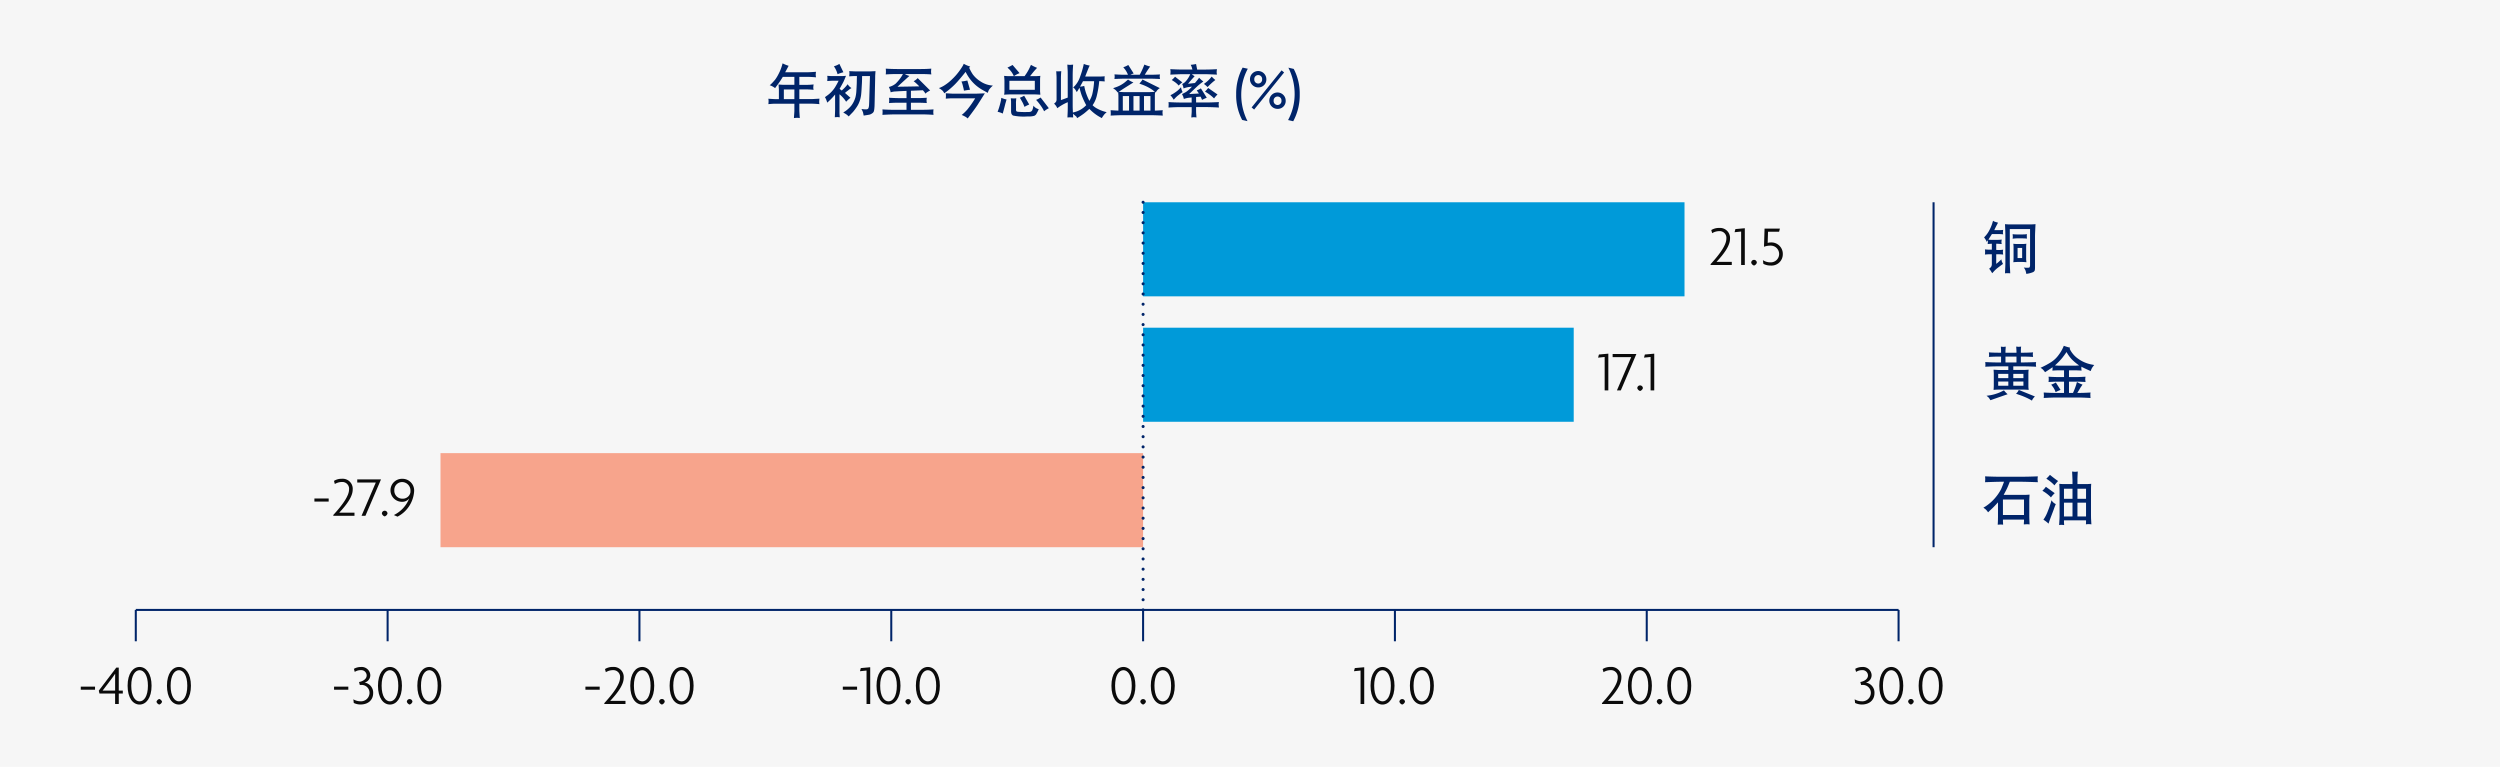 <svg xmlns="http://www.w3.org/2000/svg" viewBox="0 0 613.572 188.174"><g id="fea11662-450c-45e5-a2b1-112d8a27fe2c" data-name="Layer 2"><g id="ac980092-1f4c-4f35-a329-d14627192d74" data-name="Design"><rect width="613.572" height="188.174" fill="#f6f6f6"/><path d="M190.137,24.323h1.025V21.99l-.041-.653-.041-.6q.916.082,1.313.082h2.57V18.868h-2.844q-.3.492-.567.909t-.745,1.06c-.319.428-.484.651-.493.67l-.082.123a4.2,4.2,0,0,0-1.326-.711l.2-.164a6.23,6.23,0,0,0,.492-.486q.356-.375.65-.731a9.133,9.133,0,0,0,.834-1.381,10.564,10.564,0,0,0,.827-2.037l.164-.574a7.931,7.931,0,0,0,1.477.6q-.411.807-.848,1.586h5.619q.411,0,1.955-.109a3.015,3.015,0,0,0-.061.4c0,.088-.01.187-.014.3a4.029,4.029,0,0,0,.075.654q-1.3-.11-1.928-.109H196.18v1.955h1.982q.588,0,1.518-.1c-.028.212-.046.366-.055.465s-.016.2-.021.3a2.816,2.816,0,0,0,.076.56q-1-.1-1.5-.1h-2v2.365h3.1q.165,0,1.832-.1c-.018.223-.032.388-.041.5s-.016.2-.02.288a3.506,3.506,0,0,0,.061.557q-1.312-.11-1.859-.109H196.18v1.75c0,.027.018.342.054.943l.055.834a4.359,4.359,0,0,0-.669-.061c-.125,0-.38.025-.767.061.019-.364.041-.718.069-1.059s.041-.6.041-.787V25.458h-4.84q-.478,0-1.545.1c.018-.13.03-.229.034-.3s.009-.171.014-.3.007-.2.007-.224l-.055-.5Q190.027,24.323,190.137,24.323Zm2.242,0h2.584V21.958h-2.584Z" fill="#002469"/><path d="M202.879,23.544a7.466,7.466,0,0,0,2-2.024,17.28,17.28,0,0,0,.941-1.709h-1.286q-.465,0-1.5.082c.009-.212.018-.369.028-.472s.015-.184.02-.243a5.089,5.089,0,0,0-.048-.57q.793.069,1.49.069h1.833a12.723,12.723,0,0,0,1.271-.069q-.4,1.012-.6,1.429t-.97,1.77l.519.411a9.732,9.732,0,0,0,1.176-1.176l.273-.369a4.417,4.417,0,0,0,.575.67l.369.273-.4.246c-.054.037-.2.146-.423.328l-.411.315-.355.3L208.73,24a8.666,8.666,0,0,0-1.066.971l-.273-.411a8.117,8.117,0,0,0-1.354-1.421v4.675l.055.971c-.316-.027-.5-.046-.538-.055l-.216.014-.449.027q.027-.615.047-1.093t.021-.821V23.2a16.87,16.87,0,0,1-1.531,1.627l-.4.369a7.544,7.544,0,0,0-.328-.93l-.232-.423Zm1.791-7.274a5.3,5.3,0,0,0,1.34-.588l.984,2.051a8.135,8.135,0,0,0-1.422.479l-.136-.41a5.706,5.706,0,0,0-.52-1.135Zm2.283,11.348.561-.369a6.336,6.336,0,0,0,.731-.595,5.739,5.739,0,0,0,.738-.793,5.976,5.976,0,0,0,.534-.875,6.419,6.419,0,0,0,.423-1.08,7.963,7.963,0,0,0,.24-1.647q.067-1.067.095-1.832l.014-.944.027-.82h-.177q-.876,0-1.709.082c.009-.21.018-.362.027-.458s.016-.173.02-.233a5.474,5.474,0,0,0-.047-.594q1.449.067,1.75.068H213.3c.137,0,.66-.023,1.572-.068-.027.392-.048.692-.061.9s-.021.492-.021.848l-.123,5.728q-.027,1.122-.041,1.285c-.009.11-.023.263-.041.458a4.287,4.287,0,0,1-.1.588.985.985,0,0,1-.437.554,1.884,1.884,0,0,1-.725.328q-.356.069-1.353.219-.138-.7-.178-.841a6.853,6.853,0,0,0-.369-.786,6.037,6.037,0,0,0,1.121.1c.328,0,.531-.11.608-.328a2.506,2.506,0,0,0,.137-.7c.014-.25.025-.5.034-.745l.192-6.4h-1.928q-.013.561-.021,1.012c0,.3-.016.594-.034.881s-.043.718-.075,1.292-.073,1.074-.123,1.5A7.464,7.464,0,0,1,211,24.774a6.109,6.109,0,0,1-.786,1.559,12.458,12.458,0,0,1-.855,1.135l-.711.738-.355.369q-.246-.246-.417-.39A8.264,8.264,0,0,0,206.953,27.618Z" fill="#002469"/><path d="M216.578,28.192c.009-.193.016-.342.021-.448a1.68,1.68,0,0,1,.02-.229c0-.009,0-.092-.014-.249l-.027-.414q1.476.1,3.063.1h2.843V25.212h-2.091q-1.109,0-2.2.082c.018-.181.03-.322.035-.424s.009-.189.013-.262a5.291,5.291,0,0,0-.048-.613q1.558.082,2.243.082h2.05V22.306q-1.832.082-2.645.136a4.464,4.464,0,0,0-1.237.216c-.037-.144-.076-.3-.117-.473a5.124,5.124,0,0,0-.335-.838,4.18,4.18,0,0,0,1.675-.825,10.036,10.036,0,0,0,1.784-2.351H220.3q-1.558,0-2.912.095c.018-.2.031-.364.041-.477V17.28l-.041-.435q1.38.095,2.884.1h5.7q1.367,0,2.6-.1c-.027.186-.043.326-.048.421s-.009.2-.013.311a.63.63,0,0,0,.007.2l.054.491q-1.217-.094-2.57-.095h-3.937a4.4,4.4,0,0,0,1.13.46l-.3.271q-.808.718-2.627,2.384,2.82-.041,5.346-.094a11.656,11.656,0,0,0-1.094-1.044l-.287-.216a3.621,3.621,0,0,0,1-.759l3.049,3.035a7.4,7.4,0,0,0-.861.5l-.3.271-.178-.3a3.515,3.515,0,0,0-.451-.529l-2.926.122v1.8h1.668q.588.015,2.229-.082c-.027.181-.044.319-.048.416s-.009.18-.014.248a5.485,5.485,0,0,0,.062.635q-.917-.069-2.215-.082h-1.682v1.736h2.789q1.45,0,2.762-.1-.041.3-.048.456c0,.1-.009.184-.013.249a5.522,5.522,0,0,0,.061.635q-1.641-.11-2.762-.109h-6.685Q218.369,28.083,216.578,28.192Z" fill="#002469"/><path d="M230.428,21.616l.341-.123a7.114,7.114,0,0,0,1.1-.588,11.284,11.284,0,0,0,1.839-1.49,14.136,14.136,0,0,0,1.757-2.01,14.722,14.722,0,0,0,.841-1.271l.232-.479a7.164,7.164,0,0,0,1.586.684l-.26.287a10.533,10.533,0,0,0,.889,1.634,6.848,6.848,0,0,0,1.777,1.647,6.04,6.04,0,0,0,2.817,1.066l.341.041a5.053,5.053,0,0,0-.765.766,1.8,1.8,0,0,0-.328.533l-.178.479-.315-.178-.9-.506a9.987,9.987,0,0,1-2.666-2.133,10.9,10.9,0,0,1-1.545-2.338q-1.559,1.969-2.584,3.022a19.289,19.289,0,0,1-2.447,2.092l-.205.15a3.59,3.59,0,0,0-.356-.567A4.449,4.449,0,0,0,230.428,21.616Zm1.695,2.6q.014-.294.027-.459c.009-.11.014-.191.014-.244a.994.994,0,0,1-.014-.238l-.027-.386q1.518.1,1.709.1h5.729q.067,0,2.146-.082l-.629,1.006q-.479.771-1.107,1.749t-2.215,3.069l-.26.342q-.232-.206-.4-.328a8.633,8.633,0,0,0-1.067-.533l.246-.2a11.481,11.481,0,0,0,1.121-1.108,24.163,24.163,0,0,0,1.942-2.775h-5.51Q233.285,24.118,232.123,24.214ZM235.965,20a10.638,10.638,0,0,0,1.449-.246l.656,2.269q-.97.123-1.49.233l-.068-.4c-.037-.164-.1-.417-.185-.759s-.157-.585-.212-.731Z" fill="#002469"/><path d="M244.838,27.44l.15-.4q.219-.588.424-1.354t.26-1.094l.082-.587a5.587,5.587,0,0,0,1.285.41l-.219.765q-.054.151-.273,1.039l-.315,1.176-.123.479A5.1,5.1,0,0,0,244.838,27.44Zm1.6-4.2c.046-.273.071-.445.076-.518s.006-.3.006-.682V19.835c0-.154-.009-.34-.027-.559l-.055-.654a13.046,13.046,0,0,0,1.338.068h1.051l-.163-.342a5.3,5.3,0,0,0-1.065-1.435l-.341-.328a13.744,13.744,0,0,0,1.255-.643l1.72,2.01a5.721,5.721,0,0,0-1.378.738h2.607l.2-.287a10.985,10.985,0,0,0,1.065-1.832l.3-.656a10.32,10.32,0,0,0,1.5.738l-.573.629q-.286.315-1.147,1.408h1.147q.628,0,1.379-.068c-.037.291-.057.516-.062.675s-.007.338-.007.538v2.208c0,.273,0,.455.014.545l.055.655q-1.011-.069-1.379-.068h-6.184Q247.352,23.175,246.437,23.243Zm1.3-1.2h6.235V19.825h-6.235Zm1.026,2.119a3.825,3.825,0,0,0,.656-.041c-.018.273-.037.517-.055.731a3.514,3.514,0,0,0-.013.527l.013,1.326a1.411,1.411,0,0,0,.062.574.8.8,0,0,0,.4.157,21.675,21.675,0,0,0,2.625.048,1.3,1.3,0,0,0,.588-.1.831.831,0,0,0,.328-.376,4.27,4.27,0,0,0,.26-1.08,2.344,2.344,0,0,0,1.312.875,9.818,9.818,0,0,1-.635,1.244,1.282,1.282,0,0,1-.479.383,4.936,4.936,0,0,1-1.606.15,12.858,12.858,0,0,1-3.589-.219.965.965,0,0,1-.41-.485,2.952,2.952,0,0,1-.076-.786V25.376c0-.337,0-.552-.013-.643l-.055-.615C248.516,24.145,248.743,24.159,248.762,24.159ZM250.293,24a8.036,8.036,0,0,0,1.066-.506l1.244,2.16a7.348,7.348,0,0,0-1.162.574l-.177-.437q-.138-.329-.246-.547l-.274-.492c-.146-.255-.232-.41-.26-.465Zm3.992.519a6.168,6.168,0,0,0,1.108-.587q1,1.284,2.023,2.625a5.851,5.851,0,0,0-1.162.752l-.219-.438a9.659,9.659,0,0,0-.622-.964,12.93,12.93,0,0,0-.936-1.182Z" fill="#002469"/><path d="M259.817,17.514a5.986,5.986,0,0,0,.648-.054c-.037.5-.06.879-.069,1.132s-.013.61-.013,1.07v4.907l1.668-.615V18.663q0-1.107-.014-1.313l-.082-1.49c.4.046.616.066.662.062s.3-.025.76-.062q-.069,1-.089,1.586t-.02,1.217v7.15q0,.548.027,1.149l.027.642a5.985,5.985,0,0,0,3.268-1.791,19.293,19.293,0,0,1-1.094-2.358,17.817,17.817,0,0,1-.56-1.935q-.357.644-.67,1.094a3.794,3.794,0,0,0-.575-.9l-.3-.246.164-.151a6.016,6.016,0,0,0,1.517-2.447,21.9,21.9,0,0,0,.821-2.721l.1-.465a5.534,5.534,0,0,0,1.449.4l-.218.465q-.029.041-.889,2.242h3.2q.767,0,1.6-.068a3.653,3.653,0,0,0-.041.441V19.4c-.009.115-.009.173,0,.173l.041.413q-.971-.068-1.067-.068h-.287a24.688,24.688,0,0,1-.608,3.636,6.633,6.633,0,0,1-.663,1.7l-.356.574a4.66,4.66,0,0,0,1.238.882,8.7,8.7,0,0,0,1.88.731l.341.1a6.515,6.515,0,0,0-.5.444,6.754,6.754,0,0,0-.7,1l-.342-.191a10.568,10.568,0,0,1-2.707-2.078q-.888.819-1.387,1.189t-1.306.889l-.314.2a3.19,3.19,0,0,0-.192-.383l-.82-.684.041.9c-.221-.009-.393-.019-.517-.028s-.422,0-.891.028q.041-.944.061-1.422t.021-1.559v-.765a11.831,11.831,0,0,0-2.571,1.476c-.064-.136-.139-.285-.225-.444a3.479,3.479,0,0,0-.568-.677,1.823,1.823,0,0,0,.506-.506,1.162,1.162,0,0,0,.11-.547V19.7c0-.574,0-.931-.014-1.069l-.068-1.149A3.624,3.624,0,0,0,259.817,17.514Zm5.255,3.747a3.788,3.788,0,0,0,1.026-.178l.15.711a10.379,10.379,0,0,0,.383,1.278,13.485,13.485,0,0,0,.738,1.689,6.424,6.424,0,0,0,.7-1.6,18.505,18.505,0,0,0,.458-3.24H265.8Q265.442,20.618,265.072,21.261Z" fill="#002469"/><path d="M272.578,28.37c.018-.19.03-.326.034-.409s.007-.162.007-.24q-.014-.146-.041-.677,1.422.095,1.6.095h.314V23.882c0-.329,0-.543-.014-.641l-.054-.654-.11.12a3.71,3.71,0,0,0-.6-.681l-.533-.383.752-.259a7.214,7.214,0,0,0,2.435-1.436l.489-.424a5.853,5.853,0,0,0,1.319.711l-.68.424q-1.752,1.094-2.364,1.5l-.571.383q1.1.068,1.332.068h6.128q.231,0,1.414-.068L283,22.177a8.941,8.941,0,0,0-1.032-.657,10.486,10.486,0,0,0-1.576-.724l-.748-.274q.5-.6.557-.683l.191-.328,4.274,2.119a2.587,2.587,0,0,0-.766.67l-.259.407-.137-.134c-.037.285-.057.506-.062.662s-.006.367-.006.634v3.27h.355q.137,0,1.586-.095c-.027.18-.046.321-.055.423a1.606,1.606,0,0,0-.007.24c0,.058.025.279.062.663q-1.956-.1-3.069-.1h-6.713Q274.465,28.274,272.578,28.37Zm.943-8.983q.042-.485.055-.56,0-.114-.055-.574,1.806.108,2.53.095l.779-.013-.15-.342a5.27,5.27,0,0,0-.616-1.025l-.382-.465a5.22,5.22,0,0,0,1.23-.561l1.326,2.092a5.312,5.312,0,0,0-.82.314h2.3a17.984,17.984,0,0,0,.929-1.955l.219-.547a7.021,7.021,0,0,0,1.422.479q-.738,1.026-1.326,2.023h1.23q1.258,0,2.5-.082c-.027.155-.045.273-.054.356a.993.993,0,0,0-.007.205c0,.054.025.241.061.56q-1.695-.081-2.488-.082h-6.111Q275.285,19.305,273.521,19.387Zm2.051,7.752H277.1V23.571h-1.531Zm2.612,0h1.5V23.571h-1.5Zm4.169,0V23.571h-1.585v3.568Z" fill="#002469"/><path d="M286.783,26.4c.009-.167.016-.3.021-.407s.009-.2.013-.291.007-.149.007-.177l-.041-.465q1.75.1,2.8.1h2.885V23.923l-.547.054a5.706,5.706,0,0,0-1.367.312q-.138-.516-.178-.624l-.274-.584a10.684,10.684,0,0,0,1-.522,7.646,7.646,0,0,0,1.438-1.3l-.529.068a5.863,5.863,0,0,0-1.531.379c-.036-.18-.073-.345-.109-.495a3.186,3.186,0,0,0-.233-.59,4.09,4.09,0,0,0,.643-.42,5.29,5.29,0,0,0,.615-.712,5.813,5.813,0,0,0,.725-1.282H290.16q-.438,0-2.939.109c.027-.159.043-.277.048-.353s.009-.175.013-.3.007-.189.007-.208l-.068-.484q1.941.1,2.939.1h2.5c-.043-.128-.082-.258-.116-.39s-.06-.221-.077-.266l-.233-.506a9.882,9.882,0,0,0,1.313-.2l.273,1.367h1.846q1.367,0,3.008-.1c-.028.189-.046.331-.055.426s-.016.192-.021.288a3.929,3.929,0,0,0,.076.626q-2.285-.11-3.008-.109h-3.148a2.829,2.829,0,0,0,.682.49l-.528.586q-.438.476-1.094,1.28l1.7-.191q.42-.5.653-.8l.369-.491a6.582,6.582,0,0,0,1.039.913l-.6.449c-.264.2-.481.372-.649.518s-.914.853-2.236,2.124l2.393-.136-.533-.776a4.016,4.016,0,0,0,1.012-.491l1.449,2.3q-.575.231-1.162.531l-.137-.34q-.11-.233-.2-.45l-1.121.082v1.348h2.474q1.122,0,3.131-.1a5.868,5.868,0,0,0-.075.628c0,.043.016.154.034.333l.041.379q-1.86-.11-3.131-.109h-2.474V27.3c0,.218.013.5.041.833l.054.7a3.824,3.824,0,0,0-.616-.062c-.116,0-.334.025-.655.062.018-.3.039-.581.061-.841s.035-.49.035-.69V26.292h-2.885Q288.4,26.292,286.783,26.4Zm.465-3.035.41-.2a8.681,8.681,0,0,0,.786-.5,5.986,5.986,0,0,0,1.019-.841l.4-.424a4.825,4.825,0,0,0,.117.554,4.96,4.96,0,0,0,.266.649l-.314.2q-.192.138-.711.547a6.676,6.676,0,0,0-.848.78l-.314.341A5.6,5.6,0,0,0,287.248,23.366Zm.328-3.732a5.313,5.313,0,0,0,.82-.807l1.778,1.394a5.122,5.122,0,0,0-.889.78L289,20.686a6.015,6.015,0,0,0-.957-.752Zm7.9.97.438-.328a7.024,7.024,0,0,0,1.148-1.094l.329-.382a6.4,6.4,0,0,0,.888.834l-.465.369a15.9,15.9,0,0,0-1.175,1.093l-.274.274A6.306,6.306,0,0,0,295.478,20.6Zm.26,1.86a5.487,5.487,0,0,0,.78-.875l2.3,1.6a6.424,6.424,0,0,0-.847.971l-.342-.328a10.229,10.229,0,0,0-1.367-1.039Z" fill="#002469"/><path d="M304.638,23.162a14.134,14.134,0,0,0,1.541,6.569l-1.317-.294a12.877,12.877,0,0,1-1.47-6.261,13.459,13.459,0,0,1,1.582-6.584l1.275.28A13.368,13.368,0,0,0,304.638,23.162Z" fill="#002469"/><path d="M308.811,21.453a2.01,2.01,0,1,1,1.989-2.017A1.932,1.932,0,0,1,308.811,21.453ZM307.8,26.888l-.616-.519,7.354-9.1.616.518Zm1.009-8.461a.945.945,0,0,0-.967,1.009.965.965,0,1,0,1.919,0A.942.942,0,0,0,308.811,18.427Zm4.748,8.293a2.011,2.011,0,1,1,1.989-2.017A1.931,1.931,0,0,1,313.559,26.72Zm0-3.026a.946.946,0,0,0-.967,1.009.965.965,0,1,0,1.919,0A.942.942,0,0,0,313.559,23.694Z" fill="#002469"/><path d="M317.392,29.759l-1.261-.294a13.342,13.342,0,0,0,1.611-6.275,14.354,14.354,0,0,0-1.541-6.584l1.317.308a12.879,12.879,0,0,1,1.47,6.262A13.345,13.345,0,0,1,317.392,29.759Z" fill="#002469"/><line x1="342.353" y1="157.389" x2="342.353" y2="149.692" fill="none" stroke="#002469" stroke-miterlimit="10" stroke-width="0.5"/><line x1="404.159" y1="157.389" x2="404.159" y2="149.692" fill="none" stroke="#002469" stroke-miterlimit="10" stroke-width="0.5"/><line x1="465.964" y1="157.389" x2="465.964" y2="149.692" fill="none" stroke="#002469" stroke-miterlimit="10" stroke-width="0.5"/><line x1="218.743" y1="157.389" x2="218.743" y2="149.692" fill="none" stroke="#002469" stroke-miterlimit="10" stroke-width="0.5"/><line x1="280.548" y1="157.389" x2="280.548" y2="149.692" fill="none" stroke="#002469" stroke-miterlimit="10" stroke-width="0.5"/><line x1="95.132" y1="157.389" x2="95.132" y2="149.692" fill="none" stroke="#002469" stroke-miterlimit="10" stroke-width="0.5"/><line x1="156.937" y1="157.389" x2="156.937" y2="149.692" fill="none" stroke="#002469" stroke-miterlimit="10" stroke-width="0.5"/><line x1="33.327" y1="157.389" x2="33.327" y2="149.692" fill="none" stroke="#002469" stroke-miterlimit="10" stroke-width="0.5"/><line x1="465.964" y1="149.692" x2="33.327" y2="149.692" fill="none" stroke="#002469" stroke-miterlimit="10" stroke-width="0.5"/><path d="M19.823,169.278v-.757h3.5v.757Z" fill="#0b0b0b"/><path d="M29.15,170.216v2.564h-.9v-2.564H24.415l-.168-.714,4.3-5.659h.6v5.645h.994v.728Zm-.911-4.832c-.322.5-.672.952-.994,1.386l-2.059,2.718h3.067v-2.731c0-.463,0-.869.014-1.359Z" fill="#0b0b0b"/><path d="M34.259,172.92c-1.6,0-2.942-1.583-2.942-4.623,0-3.011,1.345-4.608,2.942-4.608S37.2,165.3,37.2,168.3C37.2,171.323,35.842,172.92,34.259,172.92Zm0-8.433c-1.079,0-2.045,1.233-2.045,3.81,0,2.606.966,3.838,2.045,3.838,1.064,0,2.045-1.232,2.045-3.838S35.323,164.487,34.259,164.487Z" fill="#0b0b0b"/><path d="M39.088,172.92a1.051,1.051,0,0,1-.687-.687,1.079,1.079,0,0,1,.687-.686,1.08,1.08,0,0,1,.686.686A1.051,1.051,0,0,1,39.088,172.92Z" fill="#0b0b0b"/><path d="M43.919,172.92c-1.6,0-2.942-1.583-2.942-4.623,0-3.011,1.345-4.608,2.942-4.608S46.86,165.3,46.86,168.3C46.86,171.323,45.5,172.92,43.919,172.92Zm0-8.433c-1.079,0-2.045,1.233-2.045,3.81,0,2.606.966,3.838,2.045,3.838s2.045-1.232,2.045-3.838S44.983,164.487,43.919,164.487Z" fill="#0b0b0b"/><path d="M143.68,169.278v-.757h3.5v.757Z" fill="#0b0b0b"/><path d="M148.314,172.78v-.211c2.493-2.7,3.866-4.818,3.866-6.233a1.659,1.659,0,0,0-1.751-1.863,3.371,3.371,0,0,0-1.737.5l-.21-.77a3.55,3.55,0,0,1,1.947-.518,2.464,2.464,0,0,1,2.647,2.675c0,1.611-1.33,3.53-3.306,5.645h3.74v.771Z" fill="#0b0b0b"/><path d="M157.625,172.92c-1.6,0-2.941-1.583-2.941-4.623,0-3.011,1.345-4.608,2.941-4.608s2.942,1.611,2.942,4.608C160.567,171.323,159.208,172.92,157.625,172.92Zm0-8.433c-1.078,0-2.045,1.233-2.045,3.81,0,2.606.967,3.838,2.045,3.838s2.045-1.232,2.045-3.838S158.69,164.487,157.625,164.487Z" fill="#0b0b0b"/><path d="M162.454,172.92a1.051,1.051,0,0,1-.686-.687.686.686,0,0,1,1.372,0A1.051,1.051,0,0,1,162.454,172.92Z" fill="#0b0b0b"/><path d="M167.285,172.92c-1.6,0-2.942-1.583-2.942-4.623,0-3.011,1.345-4.608,2.942-4.608s2.942,1.611,2.942,4.608C170.227,171.323,168.868,172.92,167.285,172.92Zm0-8.433c-1.079,0-2.045,1.233-2.045,3.81,0,2.606.966,3.838,2.045,3.838s2.045-1.232,2.045-3.838S168.35,164.487,167.285,164.487Z" fill="#0b0b0b"/><path d="M81.986,169.278v-.757h3.5v.757Z" fill="#0b0b0b"/><path d="M88.469,172.906a3.8,3.8,0,0,1-1.639-.379l-.112-.9a3.461,3.461,0,0,0,1.709.49,2.1,2.1,0,0,0,2.269-2.1,1.94,1.94,0,0,0-1.961-1.919c-.126,0-.28.014-.42.028l-.2-.742c1.12-.2,1.877-.827,1.877-1.611a1.331,1.331,0,0,0-1.471-1.3,2.61,2.61,0,0,0-1.457.434l-.2-.756a3.269,3.269,0,0,1,1.681-.448,2.107,2.107,0,0,1,2.339,2,1.864,1.864,0,0,1-1.428,1.821,2.481,2.481,0,0,1,2.129,2.577C91.593,171.729,90.43,172.906,88.469,172.906Z" fill="#0b0b0b"/><path d="M95.708,172.92c-1.6,0-2.942-1.583-2.942-4.623,0-3.011,1.345-4.608,2.942-4.608s2.941,1.611,2.941,4.608C98.649,171.323,97.29,172.92,95.708,172.92Zm0-8.433c-1.079,0-2.045,1.233-2.045,3.81,0,2.606.966,3.838,2.045,3.838s2.045-1.232,2.045-3.838S96.772,164.487,95.708,164.487Z" fill="#0b0b0b"/><path d="M100.536,172.92a1.051,1.051,0,0,1-.686-.687.687.687,0,0,1,1.373,0A1.053,1.053,0,0,1,100.536,172.92Z" fill="#0b0b0b"/><path d="M105.367,172.92c-1.6,0-2.941-1.583-2.941-4.623,0-3.011,1.345-4.608,2.941-4.608s2.942,1.611,2.942,4.608C108.309,171.323,106.95,172.92,105.367,172.92Zm0-8.433c-1.078,0-2.045,1.233-2.045,3.81,0,2.606.967,3.838,2.045,3.838s2.046-1.232,2.046-3.838S106.432,164.487,105.367,164.487Z" fill="#0b0b0b"/><path d="M206.85,169.278v-.757h3.5v.757Z" fill="#0b0b0b"/><path d="M212.674,172.78v-8.209l-1.611.168.2-.77,2.312-.21v9.021Z" fill="#0b0b0b"/><path d="M218.065,172.92c-1.6,0-2.942-1.583-2.942-4.623,0-3.011,1.345-4.608,2.942-4.608s2.942,1.611,2.942,4.608C221.007,171.323,219.648,172.92,218.065,172.92Zm0-8.433c-1.078,0-2.045,1.233-2.045,3.81,0,2.606.967,3.838,2.045,3.838s2.045-1.232,2.045-3.838S219.13,164.487,218.065,164.487Z" fill="#0b0b0b"/><path d="M222.894,172.92a1.053,1.053,0,0,1-.687-.687.687.687,0,0,1,1.373,0A1.051,1.051,0,0,1,222.894,172.92Z" fill="#0b0b0b"/><path d="M227.725,172.92c-1.6,0-2.942-1.583-2.942-4.623,0-3.011,1.345-4.608,2.942-4.608s2.941,1.611,2.941,4.608C230.666,171.323,229.308,172.92,227.725,172.92Zm0-8.433c-1.079,0-2.045,1.233-2.045,3.81,0,2.606.966,3.838,2.045,3.838s2.045-1.232,2.045-3.838S228.79,164.487,227.725,164.487Z" fill="#0b0b0b"/><path d="M275.72,172.92c-1.6,0-2.942-1.583-2.942-4.623,0-3.011,1.345-4.608,2.942-4.608s2.941,1.611,2.941,4.608C278.661,171.323,277.3,172.92,275.72,172.92Zm0-8.433c-1.079,0-2.045,1.233-2.045,3.81,0,2.606.966,3.838,2.045,3.838,1.064,0,2.045-1.232,2.045-3.838S276.784,164.487,275.72,164.487Z" fill="#0b0b0b"/><path d="M280.549,172.92a1.051,1.051,0,0,1-.687-.687.687.687,0,0,1,1.373,0A1.051,1.051,0,0,1,280.549,172.92Z" fill="#0b0b0b"/><path d="M285.38,172.92c-1.6,0-2.942-1.583-2.942-4.623,0-3.011,1.345-4.608,2.942-4.608s2.941,1.611,2.941,4.608C288.321,171.323,286.963,172.92,285.38,172.92Zm0-8.433c-1.079,0-2.045,1.233-2.045,3.81,0,2.606.966,3.838,2.045,3.838s2.045-1.232,2.045-3.838S286.444,164.487,285.38,164.487Z" fill="#0b0b0b"/><path d="M333.919,172.78v-8.209l-1.611.168.2-.77,2.312-.21v9.021Z" fill="#0b0b0b"/><path d="M339.31,172.92c-1.6,0-2.942-1.583-2.942-4.623,0-3.011,1.345-4.608,2.942-4.608s2.941,1.611,2.941,4.608C342.251,171.323,340.893,172.92,339.31,172.92Zm0-8.433c-1.079,0-2.045,1.233-2.045,3.81,0,2.606.966,3.838,2.045,3.838s2.045-1.232,2.045-3.838S340.374,164.487,339.31,164.487Z" fill="#0b0b0b"/><path d="M344.139,172.92a1.053,1.053,0,0,1-.687-.687.687.687,0,0,1,1.373,0A1.051,1.051,0,0,1,344.139,172.92Z" fill="#0b0b0b"/><path d="M348.97,172.92c-1.6,0-2.942-1.583-2.942-4.623,0-3.011,1.345-4.608,2.942-4.608s2.941,1.611,2.941,4.608C351.911,171.323,350.553,172.92,348.97,172.92Zm0-8.433c-1.079,0-2.045,1.233-2.045,3.81,0,2.606.966,3.838,2.045,3.838,1.064,0,2.045-1.232,2.045-3.838S350.034,164.487,348.97,164.487Z" fill="#0b0b0b"/><path d="M393.169,172.78v-.211c2.493-2.7,3.866-4.818,3.866-6.233a1.659,1.659,0,0,0-1.751-1.863,3.371,3.371,0,0,0-1.737.5l-.21-.77a3.55,3.55,0,0,1,1.947-.518,2.464,2.464,0,0,1,2.647,2.675c0,1.611-1.33,3.53-3.306,5.645h3.74v.771Z" fill="#0b0b0b"/><path d="M402.48,172.92c-1.6,0-2.941-1.583-2.941-4.623,0-3.011,1.345-4.608,2.941-4.608s2.942,1.611,2.942,4.608C405.422,171.323,404.063,172.92,402.48,172.92Zm0-8.433c-1.078,0-2.045,1.233-2.045,3.81,0,2.606.967,3.838,2.045,3.838s2.045-1.232,2.045-3.838S403.545,164.487,402.48,164.487Z" fill="#0b0b0b"/><path d="M407.309,172.92a1.051,1.051,0,0,1-.686-.687.686.686,0,1,1,1.372,0A1.051,1.051,0,0,1,407.309,172.92Z" fill="#0b0b0b"/><path d="M412.14,172.92c-1.6,0-2.942-1.583-2.942-4.623,0-3.011,1.345-4.608,2.942-4.608s2.941,1.611,2.941,4.608C415.081,171.323,413.723,172.92,412.14,172.92Zm0-8.433c-1.079,0-2.045,1.233-2.045,3.81,0,2.606.966,3.838,2.045,3.838s2.045-1.232,2.045-3.838S413.205,164.487,412.14,164.487Z" fill="#0b0b0b"/><path d="M456.935,172.906a3.8,3.8,0,0,1-1.639-.379l-.112-.9a3.461,3.461,0,0,0,1.709.49,2.1,2.1,0,0,0,2.269-2.1A1.94,1.94,0,0,0,457.2,168.1c-.126,0-.28.014-.42.028l-.2-.742c1.12-.2,1.877-.827,1.877-1.611a1.331,1.331,0,0,0-1.471-1.3,2.61,2.61,0,0,0-1.457.434l-.2-.756a3.266,3.266,0,0,1,1.681-.448,2.107,2.107,0,0,1,2.339,2,1.863,1.863,0,0,1-1.429,1.821,2.481,2.481,0,0,1,2.13,2.577C460.059,171.729,458.9,172.906,456.935,172.906Z" fill="#0b0b0b"/><path d="M464.174,172.92c-1.6,0-2.942-1.583-2.942-4.623,0-3.011,1.345-4.608,2.942-4.608s2.941,1.611,2.941,4.608C467.115,171.323,465.756,172.92,464.174,172.92Zm0-8.433c-1.079,0-2.046,1.233-2.046,3.81,0,2.606.967,3.838,2.046,3.838s2.044-1.232,2.044-3.838S465.238,164.487,464.174,164.487Z" fill="#0b0b0b"/><path d="M469,172.92a1.051,1.051,0,0,1-.686-.687.686.686,0,1,1,1.372,0A1.051,1.051,0,0,1,469,172.92Z" fill="#0b0b0b"/><path d="M473.833,172.92c-1.6,0-2.941-1.583-2.941-4.623,0-3.011,1.344-4.608,2.941-4.608s2.942,1.611,2.942,4.608C476.775,171.323,475.416,172.92,473.833,172.92Zm0-8.433c-1.078,0-2.045,1.233-2.045,3.81,0,2.606.967,3.838,2.045,3.838s2.045-1.232,2.045-3.838S474.9,164.487,473.833,164.487Z" fill="#0b0b0b"/><rect x="280.548" y="49.642" width="132.881" height="23.089" fill="#009ad9"/><rect x="280.548" y="80.427" width="105.687" height="23.089" fill="#009ad9"/><path d="M419.833,65.034v-.21c2.494-2.7,3.866-4.819,3.866-6.234a1.659,1.659,0,0,0-1.751-1.863,3.368,3.368,0,0,0-1.736.505L420,56.461a3.554,3.554,0,0,1,1.947-.518,2.465,2.465,0,0,1,2.648,2.676c0,1.61-1.331,3.529-3.306,5.645h3.74v.77Z" fill="#0b0b0b"/><path d="M427.324,65.034V56.826l-1.611.168.2-.771,2.312-.21v9.021Z" fill="#0b0b0b"/><path d="M430.488,65.174a1.051,1.051,0,0,1-.687-.686.687.687,0,1,1,1.373,0A1.05,1.05,0,0,1,430.488,65.174Z" fill="#0b0b0b"/><path d="M434.548,65.174a3.723,3.723,0,0,1-1.765-.42l-.112-.911a3.273,3.273,0,0,0,1.835.547,2.054,2.054,0,1,0,.028-4.105,4.334,4.334,0,0,0-1.6.281l.14-4.469h3.768l-.2.771h-2.717l-.084,2.745a2.883,2.883,0,0,1,.756-.112,2.808,2.808,0,0,1,2.956,2.858A2.777,2.777,0,0,1,434.548,65.174Z" fill="#0b0b0b"/><path d="M393.83,95.819V87.611l-1.611.168.2-.771,2.311-.21v9.021Z" fill="#0b0b0b"/><path d="M397.791,95.819h-.952l3.5-8.166h-4.552v-.771h5.827Z" fill="#0b0b0b"/><path d="M402.523,95.959a1.05,1.05,0,0,1-.686-.686.686.686,0,1,1,1.372,0A1.05,1.05,0,0,1,402.523,95.959Z" fill="#0b0b0b"/><path d="M405.1,95.819V87.611l-1.611.168.2-.771L406,86.8v9.021Z" fill="#0b0b0b"/><path d="M489.147,54.178a1.853,1.853,0,0,0,.454.246l.187.055.584.178-.3.574q-.39.738-.617,1.258h1.123a8.651,8.651,0,0,0,1.053-.069c-.019.173-.032.3-.041.375s-.017.142-.021.2a3.576,3.576,0,0,0,.062.521,8.871,8.871,0,0,0-1.053-.068h-1.7q-.437.668-.861,1.365a4.788,4.788,0,0,0,.821.056h1.367a9.307,9.307,0,0,0,1.08-.068c-.028.166-.046.288-.055.366s-.016.155-.02.233a2.352,2.352,0,0,0,.075.495q-.916-.069-1.094-.069h-.26v1.518l.588.014a6.277,6.277,0,0,0,1.108-.082c-.028.164-.046.294-.055.389a1.181,1.181,0,0,0-.007.212c0,.046.025.246.062.6a9.54,9.54,0,0,0-1.108-.069h-.588V64.76l.4-.314q.246-.192.861-.793a3.5,3.5,0,0,0,.116.512,4.4,4.4,0,0,0,.294.609l-.314.218q-.042.028-.784.588a7.656,7.656,0,0,0-1.116.985l-.441.492q-.147-.233-.305-.5a4.118,4.118,0,0,0-.458-.609,1.675,1.675,0,0,0,.527-.512,1.284,1.284,0,0,0,.143-.636V62.408h-.588a9.288,9.288,0,0,0-1.107.069c.018-.183.032-.324.041-.422V61.6l-.041-.393a9.179,9.179,0,0,0,1.094.069h.6v-1.45h-.068q-.205,0-.957.069.054-.43.068-.631V58.94l-.287.429c-.082-.188-.146-.324-.191-.409s-.2-.319-.465-.7l.232-.241a6.56,6.56,0,0,0,1.08-1.55,10.068,10.068,0,0,0,.668-1.563Zm4.29.9H498.3q.576,0,1.274-.068-.055,1.046-.089,1.842t-.034,1.22v7.643c0,.082-.007.2-.021.362a1.189,1.189,0,0,1-.083.376.935.935,0,0,1-.339.322,6.411,6.411,0,0,1-1.7.444,4.855,4.855,0,0,0-.184-.813,3.128,3.128,0,0,0-.431-.746,5.612,5.612,0,0,0,.9.055q.437,0,.533-.123a1.353,1.353,0,0,0,.109-.643V56.215h-4.976v8.108q0,.6.041,1.38l.068,1.381a5.113,5.113,0,0,0-1.285,0q.04-.915.068-1.5t.027-1.251V58.088q0-.957-.027-1.5l-.068-1.572Q492.779,55.081,493.437,55.08Zm.517,2.393a8.5,8.5,0,0,0,1.066.068h1.408a8.628,8.628,0,0,0,1.053-.068c-.027.146-.043.239-.048.28a1.882,1.882,0,0,0,.007.253V58.2l.041.355c-.374-.027-.724-.046-1.053-.055H495.02c-.209,0-.565.028-1.066.082.018-.137.032-.248.041-.331a1.188,1.188,0,0,0,.007-.208Q493.995,57.957,493.954,57.473Zm1.23,2.42h1.067a9.322,9.322,0,0,0,1.08-.069q-.042.342-.048.546c0,.136-.007.3-.007.491v2.466c0,.273,0,.446.014.518l.054.519a9.413,9.413,0,0,0-1.093-.069h-1.067a8.623,8.623,0,0,0-1.052.069c.018-.228.031-.409.041-.546s.013-.3.013-.491V60.861c0-.237,0-.409-.013-.518l-.041-.519A8.623,8.623,0,0,0,495.184,59.893Zm-.013,3.445h1.121V60.85h-1.121Z" fill="#002469"/><path d="M487.241,90.008c.018-.167.029-.285.034-.354s.007-.138.007-.207-.023-.273-.041-.587q1.887.1,2.98.095h.9V87.52h-.684q-1.162,0-2.31.082c.027-.153.043-.264.047-.331a2.278,2.278,0,0,0,0-.263c0-.108-.02-.284-.047-.527q1.147.083,2.31.082h.684v-.356c0-.246,0-.428-.014-.546l-.041-.588c.326.036.52.057.582.061a5.351,5.351,0,0,0,.621-.061c-.018.273-.034.506-.048.7s-.02.333-.02.424v.369H494.9v-.315c0-.082-.009-.268-.027-.56l-.041-.629q.3.027.492.048a3.706,3.706,0,0,0,.725-.048,6.345,6.345,0,0,0-.062.636c0,.15-.007.339-.007.567v.3h.533q1.232,0,2.461-.082c-.027.153-.045.273-.054.358a.977.977,0,0,0-.007.2c0,.05.025.237.061.561q-1.244-.083-2.447-.082h-.547v1.435h.561q.957,0,3.185-.082c-.027.159-.045.279-.054.361a1.057,1.057,0,0,0-.007.213c0,.06.025.247.061.561q-2-.1-3.2-.095h-2.406V90.8h2.589q.194,0,1.184-.068c-.036.273-.057.485-.061.636s-.007.344-.007.581v2.625c0,.3,0,.487.014.56l.054.561a11.021,11.021,0,0,0-1.195-.069h-6.237a10.661,10.661,0,0,0-1.181.069q.027-.369.041-.6c.009-.155.014-.337.014-.547V91.936q0-.4-.014-.588l-.041-.615q1.011.067,1.176.068H492.9v-.888h-2.693Q489.086,89.913,487.241,90.008Zm4.594,5.8a5.243,5.243,0,0,0,.9.943l-.6.206q-1.257.437-2.98,1.039l-.656.232a4.079,4.079,0,0,0-.465-.7l-.479-.4.534-.068a9.544,9.544,0,0,0,1.75-.4,9.373,9.373,0,0,0,1.586-.65ZM490.413,92.8H492.9V91.758h-2.488Zm0,1.873H492.9V93.645h-2.488Zm1.791-5.715H494.9V87.52H492.2Zm1.914,3.842h2.488V91.758h-2.488Zm0,1.873h2.488V93.645h-2.488Zm.67,1.955a2.345,2.345,0,0,0,.492-.574l.191-.355,3.952,1.6a5.35,5.35,0,0,0-.561.67l-.164.356-.479-.287a18.352,18.352,0,0,0-2.775-1.176Z" fill="#002469"/><path d="M500.8,90.268l.411-.191a19.484,19.484,0,0,0,2.126-1.156,6.8,6.8,0,0,0,1.893-1.777,9.356,9.356,0,0,0,1.135-1.907l.15-.369a14.3,14.3,0,0,0,1.545.464l-.1.274a6.146,6.146,0,0,0,1.942,2.338,8.31,8.31,0,0,0,3.664,1.558l.424.082a4.781,4.781,0,0,0-.547.725,4.552,4.552,0,0,0-.328.766l-.3-.137q-1.449-.642-1.982-.943c0,.145,0,.255-.007.328a1.032,1.032,0,0,0,0,.177c0,.046.025.2.061.452q-1.366-.069-1.586-.069H507.79v1.655h2.1q.561,0,1.955-.083-.041.275-.054.417a1.423,1.423,0,0,0-.007.247c0,.068.025.28.061.635q-1.38-.081-1.982-.082H507.79v2.762h.984a17.593,17.593,0,0,0,.752-1.928l.219-.752a8.39,8.39,0,0,0,1.367.643l-.492.711-.342.588-.451.738h.492q1.039,0,2.762-.1c-.028.189-.044.307-.048.355a2.478,2.478,0,0,0,.007.316v.229l.041.44q-2.133-.109-2.735-.109h-5.988q-.642,0-2.775.109c.018-.178.031-.32.041-.425a1.768,1.768,0,0,0,.007-.252q-.007-.093-.048-.663,1.722.1,2.775.1h2.215V93.672h-1.818q-.588,0-1.983.082c.018-.182.032-.323.041-.424v-.478l-.041-.4q1.368.083,1.969.083h1.832V90.883h-1.367q-.261,0-1.5.069c.027-.2.045-.338.055-.411v-.423q-.575.423-1.545,1.039l-.3.191a6.8,6.8,0,0,0-.492-.615A2.886,2.886,0,0,0,500.8,90.268Zm2.625,4.129a5.546,5.546,0,0,0,1.135-.52l1.162,1.819a9.485,9.485,0,0,0-1.216.547l-.151-.411a5.069,5.069,0,0,0-.574-.97Zm.916-4.717a11.167,11.167,0,0,0,1.217.068h3.487a11.527,11.527,0,0,0,1.23-.068,11.9,11.9,0,0,1-1.846-1.538,9.17,9.17,0,0,1-1.244-1.743q-.505.752-1.066,1.463A16.528,16.528,0,0,1,504.344,89.68Z" fill="#002469"/><rect x="108.111" y="111.212" width="172.437" height="23.089" fill="#f7a48c"/><path d="M77.165,123.1v-.756h3.5v.756Z" fill="#0b0b0b"/><path d="M81.8,126.6v-.21c2.493-2.7,3.866-4.819,3.866-6.233a1.659,1.659,0,0,0-1.751-1.863,3.371,3.371,0,0,0-1.737.5l-.21-.771a3.552,3.552,0,0,1,1.947-.518,2.464,2.464,0,0,1,2.647,2.676c0,1.61-1.33,3.53-3.305,5.645H87v.77Z" fill="#0b0b0b"/><path d="M89.682,126.6h-.953l3.5-8.166H87.679v-.771h5.827Z" fill="#0b0b0b"/><path d="M94.413,126.744a1.05,1.05,0,0,1-.686-.686.687.687,0,1,1,1.373,0A1.051,1.051,0,0,1,94.413,126.744Z" fill="#0b0b0b"/><path d="M97.564,126.8l-.9-.392a7.644,7.644,0,0,0,3.768-4.076,2.125,2.125,0,0,1-1.737.826,2.823,2.823,0,1,1,.028-5.645,2.868,2.868,0,0,1,2.914,3.1A7.581,7.581,0,0,1,97.564,126.8Zm1.148-8.488a1.915,1.915,0,0,0-1.933,2.017,1.944,1.944,0,0,0,1.975,2.059,1.9,1.9,0,0,0,1.975-1.541,3.412,3.412,0,0,0,.014-.378A2.08,2.08,0,0,0,98.712,118.312Z" fill="#0b0b0b"/><path d="M487.378,124.239a11.434,11.434,0,0,0,3.75-4.191q.413-.95.714-1.811h-.852q-.8,0-3.8.109c.018-.213.03-.372.034-.48s.009-.2.014-.273-.011-.3-.048-.682q2.379.1,3.8.095h5.086q1.5,0,4.071-.095c-.027.194-.045.347-.055.459a2.4,2.4,0,0,0-.006.314c0,.1.025.319.061.662q-3.15-.11-4.071-.109h-2.818q-.44,1.148-.708,1.7t-.8,1.525h4.906q.66,0,1.457-.068-.027.508-.048.887t-.02.627v3.84q0,.316.027.976l.041.984c-.372-.036-.592-.052-.662-.047l-.746.047c0-.182.007-.358.02-.526s.021-.267.021-.294v-.355h-5.168v.492l.027.369.014.383a5.941,5.941,0,0,0-.622-.048l-.7.048q.041-.615.048-.93t.02-.957v-3.6q-.944,1.039-1.408,1.477l-.574.533-.451.438a3.96,3.96,0,0,0-.643-.766l-.506-.383Zm4.2,2.16h5.168v-3.8h-5.168Z" fill="#002469"/><path d="M501.255,120.438a5.427,5.427,0,0,0,.861-.971l2.174,1.572a7.307,7.307,0,0,0-.93,1.04l-.232-.247a8.9,8.9,0,0,0-1.586-1.216Zm.259,7.109.274-.424a8.869,8.869,0,0,0,.765-1.558q.384-.97.6-1.627c.141-.438.226-.711.253-.82l.068-.342a4.793,4.793,0,0,0,.458.533,2.712,2.712,0,0,0,.623.41c-.156.365-.265.636-.329.814s-.141.392-.232.642-.294.786-.608,1.607-.518,1.4-.609,1.736A7.707,7.707,0,0,0,501.514,127.547Zm.711-10.076a7.682,7.682,0,0,0,.889-.93q.957.793,2,1.518a9.66,9.66,0,0,0-.9,1.066l-.274-.3a9.086,9.086,0,0,0-1.285-1.053Zm3.145,11.4q.04-.738.075-1.267t.034-.888v-6.237q0-.069-.027-.773l-.041-.965a10.413,10.413,0,0,0,1.189.068h2.051v-1l-.041-.943-.055-1.135c.432.045.69.066.775.061s.292-.025.62-.061q-.055.916-.068,1.326c-.01.273-.014.451-.014.533v1.217h2.141a12.165,12.165,0,0,0,1.236-.068c-.028.386-.044.691-.048.917s-.007.471-.007.738v5.809q0,.815.027,1.256l.069,1.233c-.312-.037-.53-.057-.654-.062a4.837,4.837,0,0,0-.686.062c.018-.31.027-.492.027-.547v-.438h-5.414v.547l.028.369.013.246c-.326-.036-.548-.057-.666-.061A2.974,2.974,0,0,0,505.37,128.873Zm1.189-6.453h2.092v-2.474h-2.092Zm0,4.334h2.092v-3.377h-2.092Zm3.309-4.334h2.105v-2.474h-2.105Zm0,4.334h2.105v-3.377h-2.105Z" fill="#002469"/><line x1="474.553" y1="134.3" x2="474.553" y2="49.642" fill="none" stroke="#002469" stroke-miterlimit="10" stroke-width="0.5"/><line x1="280.548" y1="149.693" x2="280.548" y2="149.693" fill="none" stroke="#002469" stroke-linecap="round" stroke-miterlimit="10" stroke-width="0.75"/><line x1="280.548" y1="147.191" x2="280.548" y2="50.892" fill="none" stroke="#002469" stroke-linecap="round" stroke-miterlimit="10" stroke-width="0.75" stroke-dasharray="0 2.501"/><line x1="280.548" y1="49.641" x2="280.548" y2="49.641" fill="none" stroke="#002469" stroke-linecap="round" stroke-miterlimit="10" stroke-width="0.75"/></g></g></svg>